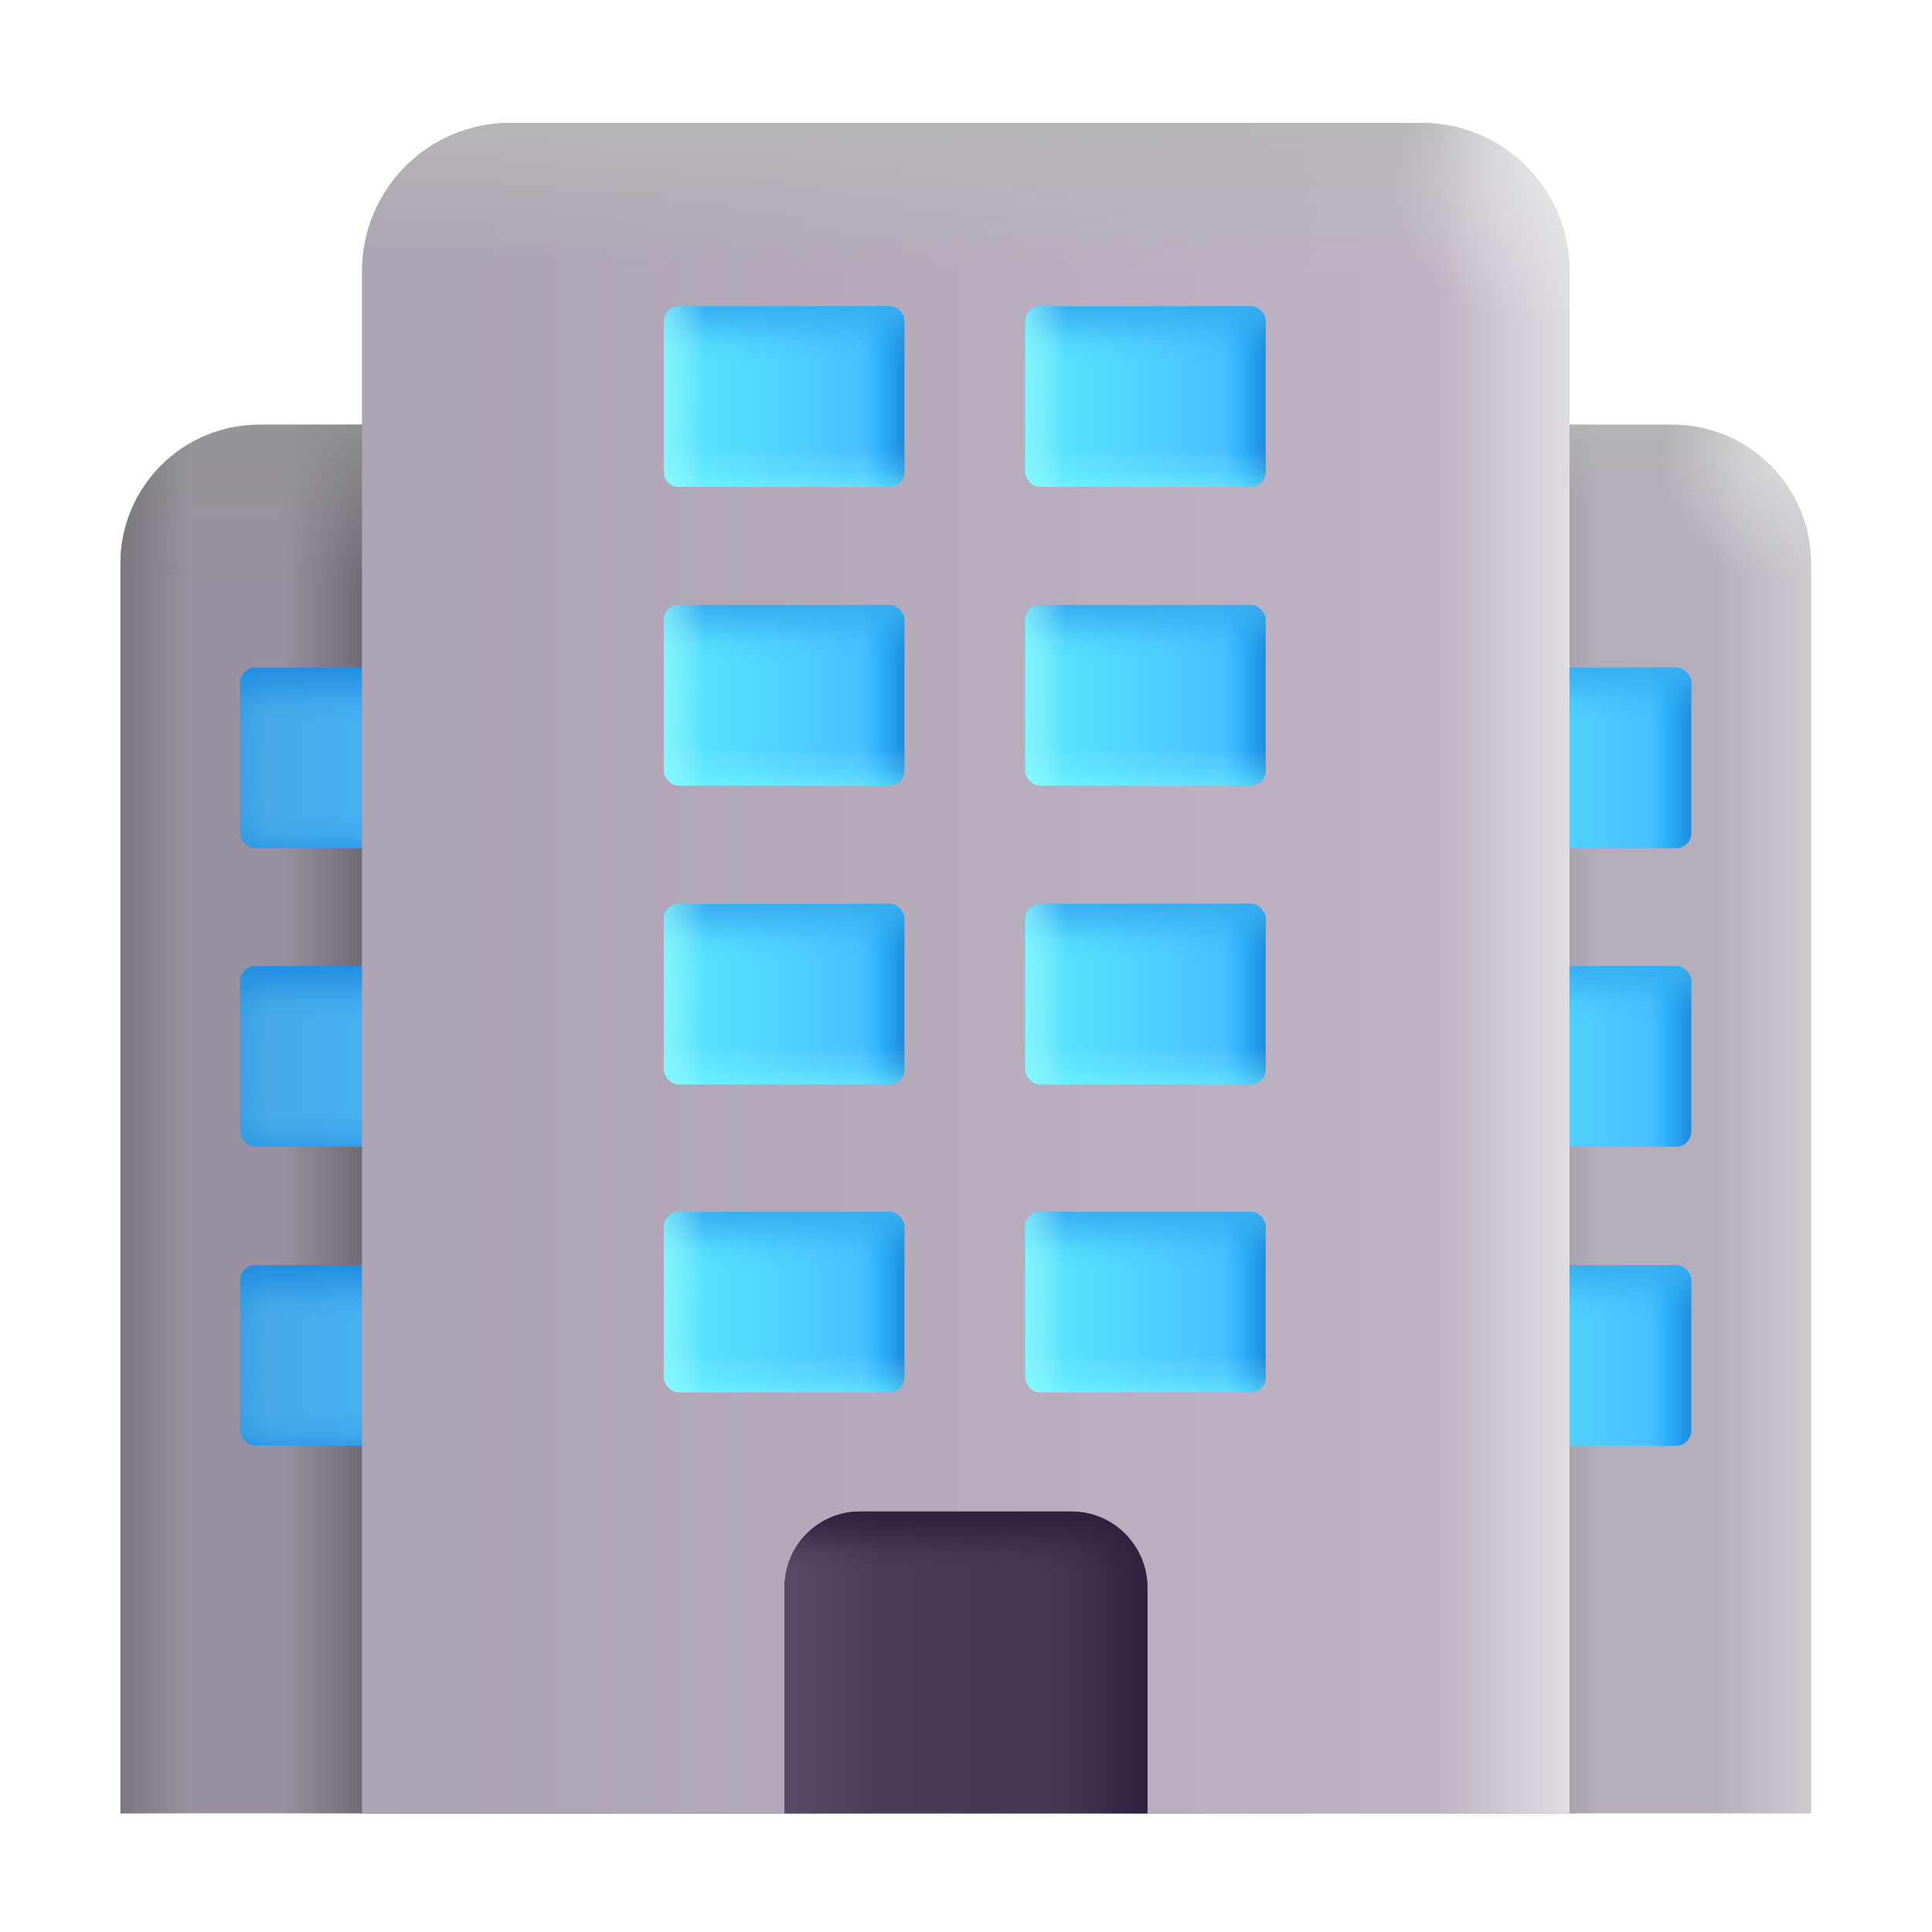 <svg width="64" height="64" viewBox="0 0 64 64" fill="none" xmlns="http://www.w3.org/2000/svg">
<g clip-path="url(#clip0_645_1603)">
<path d="M39.99 60.07H3.99V18.67C3.99 16.13 6.05 14.07 8.59 14.07H34.15C37.37 14.07 39.99 16.69 39.99 19.91V60.07Z" fill="#99919F"/>
<path d="M39.99 60.07H3.99V18.67C3.99 16.13 6.05 14.07 8.59 14.07H34.15C37.37 14.07 39.99 16.69 39.99 19.91V60.07Z" fill="url(#paint0_linear_645_1603)"/>
<path d="M39.99 60.07H3.99V18.67C3.99 16.13 6.05 14.07 8.59 14.07H34.15C37.37 14.07 39.99 16.69 39.99 19.91V60.07Z" fill="url(#paint1_linear_645_1603)"/>
<path d="M39.99 60.07H3.99V18.67C3.99 16.13 6.05 14.07 8.59 14.07H34.15C37.37 14.07 39.99 16.69 39.99 19.91V60.07Z" fill="url(#paint2_linear_645_1603)"/>
<path d="M59.99 60.07H23.99V18.67C23.99 16.13 26.05 14.07 28.59 14.07H55.39C57.93 14.07 59.99 16.13 59.99 18.67V60.07Z" fill="#B5AEBA"/>
<path d="M59.99 60.07H23.99V18.67C23.99 16.13 26.05 14.07 28.59 14.07H55.39C57.93 14.07 59.99 16.13 59.99 18.67V60.07Z" fill="url(#paint3_linear_645_1603)"/>
<path d="M59.99 60.07H23.99V18.67C23.99 16.13 26.05 14.07 28.59 14.07H55.39C57.93 14.07 59.99 16.13 59.99 18.67V60.07Z" fill="url(#paint4_linear_645_1603)"/>
<path d="M59.99 60.07H23.99V18.67C23.99 16.13 26.05 14.07 28.59 14.07H55.39C57.93 14.07 59.99 16.13 59.99 18.67V60.07Z" fill="url(#paint5_linear_645_1603)"/>
<path d="M59.99 60.07H23.99V18.67C23.99 16.13 26.05 14.07 28.59 14.07H55.39C57.93 14.07 59.99 16.13 59.99 18.67V60.07Z" fill="url(#paint6_radial_645_1603)"/>
<rect x="48.056" y="22.113" width="7.968" height="5.984" rx="0.5" fill="url(#paint7_linear_645_1603)"/>
<rect x="48.056" y="22.113" width="7.968" height="5.984" rx="0.5" fill="url(#paint8_linear_645_1603)"/>
<rect x="48.056" y="22.113" width="7.968" height="5.984" rx="0.5" fill="url(#paint9_linear_645_1603)"/>
<rect x="48.056" y="22.113" width="7.968" height="5.984" rx="0.5" fill="url(#paint10_linear_645_1603)"/>
<rect x="7.956" y="22.113" width="7.968" height="5.984" rx="0.5" fill="url(#paint11_linear_645_1603)"/>
<rect x="7.956" y="22.113" width="7.968" height="5.984" rx="0.5" fill="url(#paint12_linear_645_1603)"/>
<rect x="7.956" y="22.113" width="7.968" height="5.984" rx="0.5" fill="url(#paint13_linear_645_1603)"/>
<rect x="7.956" y="22.113" width="7.968" height="5.984" rx="0.5" fill="url(#paint14_linear_645_1603)"/>
<rect x="7.956" y="22.113" width="7.968" height="5.984" rx="0.5" fill="url(#paint15_linear_645_1603)"/>
<rect x="48.056" y="32" width="7.968" height="5.984" rx="0.5" fill="url(#paint16_linear_645_1603)"/>
<rect x="48.056" y="32" width="7.968" height="5.984" rx="0.5" fill="url(#paint17_linear_645_1603)"/>
<rect x="48.056" y="32" width="7.968" height="5.984" rx="0.5" fill="url(#paint18_linear_645_1603)"/>
<rect x="48.056" y="32" width="7.968" height="5.984" rx="0.5" fill="url(#paint19_linear_645_1603)"/>
<rect x="7.956" y="32" width="7.968" height="5.984" rx="0.5" fill="url(#paint20_linear_645_1603)"/>
<rect x="7.956" y="32" width="7.968" height="5.984" rx="0.5" fill="url(#paint21_linear_645_1603)"/>
<rect x="7.956" y="32" width="7.968" height="5.984" rx="0.5" fill="url(#paint22_linear_645_1603)"/>
<rect x="7.956" y="32" width="7.968" height="5.984" rx="0.5" fill="url(#paint23_linear_645_1603)"/>
<rect x="7.956" y="32" width="7.968" height="5.984" rx="0.5" fill="url(#paint24_linear_645_1603)"/>
<rect x="48.056" y="41.908" width="7.968" height="5.984" rx="0.5" fill="url(#paint25_linear_645_1603)"/>
<rect x="48.056" y="41.908" width="7.968" height="5.984" rx="0.5" fill="url(#paint26_linear_645_1603)"/>
<rect x="48.056" y="41.908" width="7.968" height="5.984" rx="0.5" fill="url(#paint27_linear_645_1603)"/>
<rect x="48.056" y="41.908" width="7.968" height="5.984" rx="0.5" fill="url(#paint28_linear_645_1603)"/>
<rect x="7.956" y="41.908" width="7.968" height="5.984" rx="0.5" fill="url(#paint29_linear_645_1603)"/>
<rect x="7.956" y="41.908" width="7.968" height="5.984" rx="0.5" fill="url(#paint30_linear_645_1603)"/>
<rect x="7.956" y="41.908" width="7.968" height="5.984" rx="0.5" fill="url(#paint31_linear_645_1603)"/>
<rect x="7.956" y="41.908" width="7.968" height="5.984" rx="0.5" fill="url(#paint32_linear_645_1603)"/>
<rect x="7.956" y="41.908" width="7.968" height="5.984" rx="0.5" fill="url(#paint33_linear_645_1603)"/>
<path d="M51.99 60.07H11.99V8.99C11.99 6.27 14.19 4.07 16.91 4.07H47.07C49.79 4.07 51.99 6.27 51.99 8.99V60.07Z" fill="url(#paint34_linear_645_1603)"/>
<path d="M51.99 60.07H11.99V8.99C11.99 6.27 14.19 4.07 16.91 4.07H47.07C49.79 4.07 51.99 6.27 51.99 8.99V60.07Z" fill="url(#paint35_linear_645_1603)"/>
<path d="M51.99 60.07H11.99V8.99C11.99 6.27 14.19 4.07 16.91 4.07H47.07C49.79 4.07 51.99 6.27 51.99 8.99V60.07Z" fill="url(#paint36_linear_645_1603)"/>
<path d="M51.99 60.07H11.99V8.99C11.99 6.27 14.19 4.07 16.91 4.07H47.07C49.79 4.07 51.99 6.27 51.99 8.99V60.07Z" fill="url(#paint37_radial_645_1603)"/>
<path d="M37.99 60.07H25.99V52.57C25.99 51.19 27.11 50.07 28.49 50.07H35.49C36.87 50.07 38.01 51.19 38.01 52.59V60.07H37.99Z" fill="url(#paint38_linear_645_1603)"/>
<path d="M37.99 60.07H25.99V52.57C25.99 51.19 27.11 50.07 28.49 50.07H35.49C36.87 50.07 38.01 51.19 38.01 52.59V60.07H37.99Z" fill="url(#paint39_linear_645_1603)"/>
<path d="M37.99 60.07H25.99V52.57C25.99 51.19 27.11 50.07 28.49 50.07H35.49C36.87 50.07 38.01 51.19 38.01 52.59V60.07H37.99Z" fill="url(#paint40_linear_645_1603)"/>
<path d="M37.99 60.07H25.99V52.57C25.99 51.19 27.11 50.07 28.49 50.07H35.49C36.87 50.07 38.01 51.19 38.01 52.59V60.07H37.99Z" fill="url(#paint41_linear_645_1603)"/>
<path d="M21.99 10.644C21.99 10.368 22.214 10.144 22.49 10.144H29.458C29.735 10.144 29.958 10.368 29.958 10.644V15.628C29.958 15.904 29.735 16.128 29.458 16.128H22.49C22.214 16.128 21.99 15.904 21.99 15.628V10.644Z" fill="url(#paint42_linear_645_1603)"/>
<path d="M21.99 10.644C21.99 10.368 22.214 10.144 22.49 10.144H29.458C29.735 10.144 29.958 10.368 29.958 10.644V15.628C29.958 15.904 29.735 16.128 29.458 16.128H22.49C22.214 16.128 21.99 15.904 21.99 15.628V10.644Z" fill="url(#paint43_linear_645_1603)"/>
<path d="M21.99 10.644C21.99 10.368 22.214 10.144 22.49 10.144H29.458C29.735 10.144 29.958 10.368 29.958 10.644V15.628C29.958 15.904 29.735 16.128 29.458 16.128H22.49C22.214 16.128 21.99 15.904 21.99 15.628V10.644Z" fill="url(#paint44_linear_645_1603)"/>
<path d="M21.99 10.644C21.99 10.368 22.214 10.144 22.49 10.144H29.458C29.735 10.144 29.958 10.368 29.958 10.644V15.628C29.958 15.904 29.735 16.128 29.458 16.128H22.49C22.214 16.128 21.99 15.904 21.99 15.628V10.644Z" fill="url(#paint45_linear_645_1603)"/>
<path d="M21.99 10.644C21.99 10.368 22.214 10.144 22.49 10.144H29.458C29.735 10.144 29.958 10.368 29.958 10.644V15.628C29.958 15.904 29.735 16.128 29.458 16.128H22.49C22.214 16.128 21.99 15.904 21.99 15.628V10.644Z" fill="url(#paint46_linear_645_1603)"/>
<rect x="21.99" y="20.041" width="7.968" height="5.984" rx="0.5" fill="url(#paint47_linear_645_1603)"/>
<rect x="21.99" y="20.041" width="7.968" height="5.984" rx="0.5" fill="url(#paint48_linear_645_1603)"/>
<rect x="21.99" y="20.041" width="7.968" height="5.984" rx="0.5" fill="url(#paint49_linear_645_1603)"/>
<rect x="21.99" y="20.041" width="7.968" height="5.984" rx="0.5" fill="url(#paint50_linear_645_1603)"/>
<rect x="21.99" y="20.041" width="7.968" height="5.984" rx="0.5" fill="url(#paint51_linear_645_1603)"/>
<rect x="21.99" y="29.939" width="7.968" height="5.984" rx="0.5" fill="url(#paint52_linear_645_1603)"/>
<rect x="21.99" y="29.939" width="7.968" height="5.984" rx="0.5" fill="url(#paint53_linear_645_1603)"/>
<rect x="21.99" y="29.939" width="7.968" height="5.984" rx="0.5" fill="url(#paint54_linear_645_1603)"/>
<rect x="21.99" y="29.939" width="7.968" height="5.984" rx="0.5" fill="url(#paint55_linear_645_1603)"/>
<rect x="21.99" y="29.939" width="7.968" height="5.984" rx="0.5" fill="url(#paint56_linear_645_1603)"/>
<rect x="21.99" y="40.142" width="7.968" height="5.984" rx="0.5" fill="url(#paint57_linear_645_1603)"/>
<rect x="21.99" y="40.142" width="7.968" height="5.984" rx="0.5" fill="url(#paint58_linear_645_1603)"/>
<rect x="21.99" y="40.142" width="7.968" height="5.984" rx="0.5" fill="url(#paint59_linear_645_1603)"/>
<rect x="21.99" y="40.142" width="7.968" height="5.984" rx="0.5" fill="url(#paint60_linear_645_1603)"/>
<rect x="21.99" y="40.142" width="7.968" height="5.984" rx="0.5" fill="url(#paint61_linear_645_1603)"/>
<rect x="33.959" y="10.144" width="7.968" height="5.984" rx="0.5" fill="url(#paint62_linear_645_1603)"/>
<rect x="33.959" y="10.144" width="7.968" height="5.984" rx="0.5" fill="url(#paint63_linear_645_1603)"/>
<rect x="33.959" y="10.144" width="7.968" height="5.984" rx="0.5" fill="url(#paint64_linear_645_1603)"/>
<rect x="33.959" y="10.144" width="7.968" height="5.984" rx="0.5" fill="url(#paint65_linear_645_1603)"/>
<rect x="33.959" y="10.144" width="7.968" height="5.984" rx="0.5" fill="url(#paint66_linear_645_1603)"/>
<rect x="33.959" y="20.041" width="7.968" height="5.984" rx="0.5" fill="url(#paint67_linear_645_1603)"/>
<rect x="33.959" y="20.041" width="7.968" height="5.984" rx="0.5" fill="url(#paint68_linear_645_1603)"/>
<rect x="33.959" y="20.041" width="7.968" height="5.984" rx="0.5" fill="url(#paint69_linear_645_1603)"/>
<rect x="33.959" y="20.041" width="7.968" height="5.984" rx="0.5" fill="url(#paint70_linear_645_1603)"/>
<rect x="33.959" y="20.041" width="7.968" height="5.984" rx="0.5" fill="url(#paint71_linear_645_1603)"/>
<rect x="33.959" y="29.939" width="7.968" height="5.984" rx="0.5" fill="url(#paint72_linear_645_1603)"/>
<rect x="33.959" y="29.939" width="7.968" height="5.984" rx="0.5" fill="url(#paint73_linear_645_1603)"/>
<rect x="33.959" y="29.939" width="7.968" height="5.984" rx="0.5" fill="url(#paint74_linear_645_1603)"/>
<rect x="33.959" y="29.939" width="7.968" height="5.984" rx="0.5" fill="url(#paint75_linear_645_1603)"/>
<rect x="33.959" y="29.939" width="7.968" height="5.984" rx="0.5" fill="url(#paint76_linear_645_1603)"/>
<rect x="33.959" y="40.142" width="7.968" height="5.984" rx="0.5" fill="url(#paint77_linear_645_1603)"/>
<rect x="33.959" y="40.142" width="7.968" height="5.984" rx="0.5" fill="url(#paint78_linear_645_1603)"/>
<rect x="33.959" y="40.142" width="7.968" height="5.984" rx="0.5" fill="url(#paint79_linear_645_1603)"/>
<rect x="33.959" y="40.142" width="7.968" height="5.984" rx="0.5" fill="url(#paint80_linear_645_1603)"/>
<rect x="33.959" y="40.142" width="7.968" height="5.984" rx="0.5" fill="url(#paint81_linear_645_1603)"/>
</g>
<defs>
<linearGradient id="paint0_linear_645_1603" x1="13.132" y1="44.442" x2="9.292" y2="44.442" gradientUnits="userSpaceOnUse">
<stop stop-color="#605965"/>
<stop offset="1" stop-color="#605965" stop-opacity="0"/>
</linearGradient>
<linearGradient id="paint1_linear_645_1603" x1="13.766" y1="12.935" x2="13.766" y2="19.347" gradientUnits="userSpaceOnUse">
<stop stop-color="#959595"/>
<stop offset="1" stop-color="#959595" stop-opacity="0"/>
</linearGradient>
<linearGradient id="paint2_linear_645_1603" x1="3.99" y1="46.514" x2="6.348" y2="46.514" gradientUnits="userSpaceOnUse">
<stop stop-color="#7B777E"/>
<stop offset="1" stop-color="#7B777E" stop-opacity="0"/>
</linearGradient>
<linearGradient id="paint3_linear_645_1603" x1="51.664" y1="48.82" x2="52.977" y2="48.82" gradientUnits="userSpaceOnUse">
<stop stop-color="#A59FA9"/>
<stop offset="1" stop-color="#A59FA9" stop-opacity="0"/>
</linearGradient>
<linearGradient id="paint4_linear_645_1603" x1="52.039" y1="13.82" x2="52.039" y2="16.445" gradientUnits="userSpaceOnUse">
<stop stop-color="#B3B3B3"/>
<stop offset="1" stop-color="#B3B3B3" stop-opacity="0"/>
</linearGradient>
<linearGradient id="paint5_linear_645_1603" x1="60.664" y1="46.07" x2="56.664" y2="46.07" gradientUnits="userSpaceOnUse">
<stop stop-color="#D2CFD4"/>
<stop offset="1" stop-color="#D2CFD4" stop-opacity="0"/>
</linearGradient>
<radialGradient id="paint6_radial_645_1603" cx="0" cy="0" r="1" gradientUnits="userSpaceOnUse" gradientTransform="translate(59.602 14.695) rotate(138.18) scale(4.78 4.374)">
<stop offset="0.214" stop-color="#D7D6D8"/>
<stop offset="1" stop-color="#D7D6D8" stop-opacity="0"/>
</radialGradient>
<linearGradient id="paint7_linear_645_1603" x1="48.673" y1="25.105" x2="56.024" y2="25.105" gradientUnits="userSpaceOnUse">
<stop stop-color="#58E6FF"/>
<stop offset="1" stop-color="#44B8FF"/>
</linearGradient>
<linearGradient id="paint8_linear_645_1603" x1="58.398" y1="24.121" x2="52.957" y2="24.121" gradientUnits="userSpaceOnUse">
<stop offset="0.438" stop-color="#1E8DDC"/>
<stop offset="0.599" stop-color="#2EB4FF"/>
<stop offset="0.702" stop-color="#41B8FB" stop-opacity="0"/>
</linearGradient>
<linearGradient id="paint9_linear_645_1603" x1="52.04" y1="20.28" x2="52.04" y2="24.104" gradientUnits="userSpaceOnUse">
<stop offset="0.466" stop-color="#2CA5EB"/>
<stop offset="0.469" stop-color="#36AEF1"/>
<stop offset="0.604" stop-color="#36AEF1" stop-opacity="0.7"/>
<stop offset="0.807" stop-color="#36AEF1" stop-opacity="0.15"/>
<stop offset="0.957" stop-color="#36AEF1" stop-opacity="0"/>
</linearGradient>
<linearGradient id="paint10_linear_645_1603" x1="50.313" y1="25.4" x2="45.477" y2="25.374" gradientUnits="userSpaceOnUse">
<stop offset="0.19" stop-color="#BAF7FB" stop-opacity="0"/>
<stop offset="0.595" stop-color="#80FFFF"/>
</linearGradient>
<linearGradient id="paint11_linear_645_1603" x1="8.573" y1="25.105" x2="15.924" y2="25.105" gradientUnits="userSpaceOnUse">
<stop stop-color="#47ABE5"/>
<stop offset="1" stop-color="#44B8FF"/>
</linearGradient>
<linearGradient id="paint12_linear_645_1603" x1="18.299" y1="24.121" x2="12.857" y2="24.121" gradientUnits="userSpaceOnUse">
<stop offset="0.438" stop-color="#1E8DDC"/>
<stop offset="0.599" stop-color="#2EB4FF"/>
<stop offset="0.702" stop-color="#41B8FB" stop-opacity="0"/>
</linearGradient>
<linearGradient id="paint13_linear_645_1603" x1="11.94" y1="20.28" x2="11.94" y2="24.104" gradientUnits="userSpaceOnUse">
<stop offset="0.264" stop-color="#228EE3"/>
<stop offset="0.469" stop-color="#228EE3"/>
<stop offset="0.604" stop-color="#228EE3" stop-opacity="0.7"/>
<stop offset="0.807" stop-color="#228EE3" stop-opacity="0.15"/>
<stop offset="0.957" stop-color="#228EE3" stop-opacity="0"/>
</linearGradient>
<linearGradient id="paint14_linear_645_1603" x1="12.384" y1="26.896" x2="12.383" y2="30.826" gradientUnits="userSpaceOnUse">
<stop stop-color="#228EE3" stop-opacity="0"/>
<stop offset="0.185" stop-color="#228EE3" stop-opacity="0.2"/>
<stop offset="0.466" stop-color="#228EE3"/>
</linearGradient>
<linearGradient id="paint15_linear_645_1603" x1="10.213" y1="25.4" x2="5.378" y2="25.374" gradientUnits="userSpaceOnUse">
<stop offset="0.289" stop-color="#228EE3" stop-opacity="0"/>
<stop offset="0.775" stop-color="#228EE3"/>
</linearGradient>
<linearGradient id="paint16_linear_645_1603" x1="48.673" y1="34.992" x2="56.024" y2="34.992" gradientUnits="userSpaceOnUse">
<stop stop-color="#58E6FF"/>
<stop offset="1" stop-color="#44B8FF"/>
</linearGradient>
<linearGradient id="paint17_linear_645_1603" x1="58.398" y1="34.009" x2="52.957" y2="34.009" gradientUnits="userSpaceOnUse">
<stop offset="0.438" stop-color="#1E8DDC"/>
<stop offset="0.599" stop-color="#2EB4FF"/>
<stop offset="0.702" stop-color="#41B8FB" stop-opacity="0"/>
</linearGradient>
<linearGradient id="paint18_linear_645_1603" x1="52.04" y1="30.168" x2="52.04" y2="33.992" gradientUnits="userSpaceOnUse">
<stop offset="0.466" stop-color="#2CA5EB"/>
<stop offset="0.469" stop-color="#36AEF1"/>
<stop offset="0.604" stop-color="#36AEF1" stop-opacity="0.7"/>
<stop offset="0.807" stop-color="#36AEF1" stop-opacity="0.15"/>
<stop offset="0.957" stop-color="#36AEF1" stop-opacity="0"/>
</linearGradient>
<linearGradient id="paint19_linear_645_1603" x1="50.313" y1="35.287" x2="45.477" y2="35.261" gradientUnits="userSpaceOnUse">
<stop offset="0.19" stop-color="#BAF7FB" stop-opacity="0"/>
<stop offset="0.595" stop-color="#80FFFF"/>
</linearGradient>
<linearGradient id="paint20_linear_645_1603" x1="8.573" y1="34.992" x2="15.924" y2="34.992" gradientUnits="userSpaceOnUse">
<stop stop-color="#47ABE5"/>
<stop offset="1" stop-color="#44B8FF"/>
</linearGradient>
<linearGradient id="paint21_linear_645_1603" x1="18.299" y1="34.009" x2="12.857" y2="34.009" gradientUnits="userSpaceOnUse">
<stop offset="0.438" stop-color="#1E8DDC"/>
<stop offset="0.599" stop-color="#2EB4FF"/>
<stop offset="0.702" stop-color="#41B8FB" stop-opacity="0"/>
</linearGradient>
<linearGradient id="paint22_linear_645_1603" x1="11.94" y1="30.168" x2="11.94" y2="33.992" gradientUnits="userSpaceOnUse">
<stop offset="0.264" stop-color="#228EE3"/>
<stop offset="0.469" stop-color="#228EE3"/>
<stop offset="0.604" stop-color="#228EE3" stop-opacity="0.7"/>
<stop offset="0.807" stop-color="#228EE3" stop-opacity="0.15"/>
<stop offset="0.957" stop-color="#228EE3" stop-opacity="0"/>
</linearGradient>
<linearGradient id="paint23_linear_645_1603" x1="12.384" y1="36.783" x2="12.383" y2="40.713" gradientUnits="userSpaceOnUse">
<stop stop-color="#228EE3" stop-opacity="0"/>
<stop offset="0.185" stop-color="#228EE3" stop-opacity="0.2"/>
<stop offset="0.466" stop-color="#228EE3"/>
</linearGradient>
<linearGradient id="paint24_linear_645_1603" x1="10.213" y1="35.287" x2="5.378" y2="35.261" gradientUnits="userSpaceOnUse">
<stop offset="0.289" stop-color="#228EE3" stop-opacity="0"/>
<stop offset="0.775" stop-color="#228EE3"/>
</linearGradient>
<linearGradient id="paint25_linear_645_1603" x1="48.673" y1="44.9" x2="56.024" y2="44.9" gradientUnits="userSpaceOnUse">
<stop stop-color="#58E6FF"/>
<stop offset="1" stop-color="#44B8FF"/>
</linearGradient>
<linearGradient id="paint26_linear_645_1603" x1="58.398" y1="43.917" x2="52.957" y2="43.917" gradientUnits="userSpaceOnUse">
<stop offset="0.438" stop-color="#1E8DDC"/>
<stop offset="0.599" stop-color="#2EB4FF"/>
<stop offset="0.702" stop-color="#41B8FB" stop-opacity="0"/>
</linearGradient>
<linearGradient id="paint27_linear_645_1603" x1="52.04" y1="40.076" x2="52.04" y2="43.9" gradientUnits="userSpaceOnUse">
<stop offset="0.466" stop-color="#2CA5EB"/>
<stop offset="0.469" stop-color="#36AEF1"/>
<stop offset="0.604" stop-color="#36AEF1" stop-opacity="0.7"/>
<stop offset="0.807" stop-color="#36AEF1" stop-opacity="0.15"/>
<stop offset="0.957" stop-color="#36AEF1" stop-opacity="0"/>
</linearGradient>
<linearGradient id="paint28_linear_645_1603" x1="50.313" y1="45.196" x2="45.477" y2="45.169" gradientUnits="userSpaceOnUse">
<stop offset="0.19" stop-color="#BAF7FB" stop-opacity="0"/>
<stop offset="0.595" stop-color="#80FFFF"/>
</linearGradient>
<linearGradient id="paint29_linear_645_1603" x1="8.573" y1="44.9" x2="15.924" y2="44.9" gradientUnits="userSpaceOnUse">
<stop stop-color="#47ABE5"/>
<stop offset="1" stop-color="#44B8FF"/>
</linearGradient>
<linearGradient id="paint30_linear_645_1603" x1="18.299" y1="43.917" x2="12.857" y2="43.917" gradientUnits="userSpaceOnUse">
<stop offset="0.438" stop-color="#1E8DDC"/>
<stop offset="0.599" stop-color="#2EB4FF"/>
<stop offset="0.702" stop-color="#41B8FB" stop-opacity="0"/>
</linearGradient>
<linearGradient id="paint31_linear_645_1603" x1="11.94" y1="40.076" x2="11.94" y2="43.9" gradientUnits="userSpaceOnUse">
<stop offset="0.264" stop-color="#228EE3"/>
<stop offset="0.469" stop-color="#228EE3"/>
<stop offset="0.604" stop-color="#228EE3" stop-opacity="0.7"/>
<stop offset="0.807" stop-color="#228EE3" stop-opacity="0.15"/>
<stop offset="0.957" stop-color="#228EE3" stop-opacity="0"/>
</linearGradient>
<linearGradient id="paint32_linear_645_1603" x1="12.384" y1="46.691" x2="12.383" y2="50.621" gradientUnits="userSpaceOnUse">
<stop stop-color="#228EE3" stop-opacity="0"/>
<stop offset="0.185" stop-color="#228EE3" stop-opacity="0.2"/>
<stop offset="0.466" stop-color="#228EE3"/>
</linearGradient>
<linearGradient id="paint33_linear_645_1603" x1="10.213" y1="45.196" x2="5.378" y2="45.169" gradientUnits="userSpaceOnUse">
<stop offset="0.289" stop-color="#228EE3" stop-opacity="0"/>
<stop offset="0.775" stop-color="#228EE3"/>
</linearGradient>
<linearGradient id="paint34_linear_645_1603" x1="15.546" y1="54.978" x2="46.049" y2="54.978" gradientUnits="userSpaceOnUse">
<stop stop-color="#ACA3B3"/>
<stop offset="1" stop-color="#BEB3C4"/>
</linearGradient>
<linearGradient id="paint35_linear_645_1603" x1="31.99" y1="3.568" x2="31.99" y2="8.866" gradientUnits="userSpaceOnUse">
<stop stop-color="#B8B7B8"/>
<stop offset="1" stop-color="#B8B7B8" stop-opacity="0"/>
</linearGradient>
<linearGradient id="paint36_linear_645_1603" x1="51.99" y1="35.645" x2="47.624" y2="35.645" gradientUnits="userSpaceOnUse">
<stop stop-color="#E0DDE2"/>
<stop offset="1" stop-color="#E0DDE2" stop-opacity="0"/>
</linearGradient>
<radialGradient id="paint37_radial_645_1603" cx="0" cy="0" r="1" gradientUnits="userSpaceOnUse" gradientTransform="translate(52.779 4.07) rotate(136.93) scale(7.547 5.555)">
<stop stop-color="#E8E7E9"/>
<stop offset="1" stop-color="#E8E7E9" stop-opacity="0"/>
</radialGradient>
<linearGradient id="paint38_linear_645_1603" x1="25.99" y1="55.076" x2="38.968" y2="55.076" gradientUnits="userSpaceOnUse">
<stop stop-color="#4E405B"/>
<stop offset="1" stop-color="#3F324C"/>
</linearGradient>
<linearGradient id="paint39_linear_645_1603" x1="24.68" y1="60.07" x2="29.415" y2="60.07" gradientUnits="userSpaceOnUse">
<stop offset="0.245" stop-color="#574C64"/>
<stop offset="0.906" stop-color="#574C64" stop-opacity="0"/>
</linearGradient>
<linearGradient id="paint40_linear_645_1603" x1="34.97" y1="60.07" x2="44.213" y2="60.07" gradientUnits="userSpaceOnUse">
<stop stop-color="#2D1E3C" stop-opacity="0"/>
<stop offset="0.099" stop-color="#2D1E3C" stop-opacity="0.15"/>
<stop offset="0.281" stop-color="#2D1E3C" stop-opacity="0.75"/>
<stop offset="0.399" stop-color="#2D1E3C"/>
</linearGradient>
<linearGradient id="paint41_linear_645_1603" x1="34.97" y1="51.961" x2="34.97" y2="46.596" gradientUnits="userSpaceOnUse">
<stop stop-color="#2D1E3C" stop-opacity="0"/>
<stop offset="0.099" stop-color="#2D1E3C" stop-opacity="0.15"/>
<stop offset="0.281" stop-color="#2D1E3C" stop-opacity="0.75"/>
<stop offset="0.399" stop-color="#2D1E3C"/>
</linearGradient>
<linearGradient id="paint42_linear_645_1603" x1="22.607" y1="13.136" x2="29.958" y2="13.136" gradientUnits="userSpaceOnUse">
<stop stop-color="#58E6FF"/>
<stop offset="1" stop-color="#44B8FF"/>
</linearGradient>
<linearGradient id="paint43_linear_645_1603" x1="32.333" y1="12.152" x2="26.892" y2="12.152" gradientUnits="userSpaceOnUse">
<stop offset="0.438" stop-color="#1E8DDC"/>
<stop offset="0.599" stop-color="#2EB4FF"/>
<stop offset="0.702" stop-color="#41B8FB" stop-opacity="0"/>
</linearGradient>
<linearGradient id="paint44_linear_645_1603" x1="25.974" y1="8.311" x2="25.974" y2="12.135" gradientUnits="userSpaceOnUse">
<stop offset="0.466" stop-color="#2CA5EB"/>
<stop offset="0.469" stop-color="#36AEF1"/>
<stop offset="0.604" stop-color="#36AEF1" stop-opacity="0.7"/>
<stop offset="0.807" stop-color="#36AEF1" stop-opacity="0.15"/>
<stop offset="0.957" stop-color="#36AEF1" stop-opacity="0"/>
</linearGradient>
<linearGradient id="paint45_linear_645_1603" x1="26.418" y1="14.927" x2="26.418" y2="18.857" gradientUnits="userSpaceOnUse">
<stop stop-color="#FAFAFA" stop-opacity="0"/>
<stop offset="0.161" stop-color="#80FFFF" stop-opacity="0.2"/>
<stop offset="0.565" stop-color="#80FFFF"/>
</linearGradient>
<linearGradient id="paint46_linear_645_1603" x1="24.247" y1="13.431" x2="19.412" y2="13.405" gradientUnits="userSpaceOnUse">
<stop offset="0.19" stop-color="#BAF7FB" stop-opacity="0"/>
<stop offset="0.595" stop-color="#80FFFF"/>
</linearGradient>
<linearGradient id="paint47_linear_645_1603" x1="22.607" y1="23.034" x2="29.958" y2="23.034" gradientUnits="userSpaceOnUse">
<stop stop-color="#58E6FF"/>
<stop offset="1" stop-color="#44B8FF"/>
</linearGradient>
<linearGradient id="paint48_linear_645_1603" x1="32.333" y1="22.05" x2="26.892" y2="22.05" gradientUnits="userSpaceOnUse">
<stop offset="0.438" stop-color="#1E8DDC"/>
<stop offset="0.599" stop-color="#2EB4FF"/>
<stop offset="0.702" stop-color="#41B8FB" stop-opacity="0"/>
</linearGradient>
<linearGradient id="paint49_linear_645_1603" x1="25.974" y1="18.209" x2="25.974" y2="22.033" gradientUnits="userSpaceOnUse">
<stop offset="0.466" stop-color="#2CA5EB"/>
<stop offset="0.469" stop-color="#36AEF1"/>
<stop offset="0.604" stop-color="#36AEF1" stop-opacity="0.7"/>
<stop offset="0.807" stop-color="#36AEF1" stop-opacity="0.15"/>
<stop offset="0.957" stop-color="#36AEF1" stop-opacity="0"/>
</linearGradient>
<linearGradient id="paint50_linear_645_1603" x1="26.418" y1="24.825" x2="26.418" y2="28.755" gradientUnits="userSpaceOnUse">
<stop stop-color="#FAFAFA" stop-opacity="0"/>
<stop offset="0.161" stop-color="#80FFFF" stop-opacity="0.2"/>
<stop offset="0.565" stop-color="#80FFFF"/>
</linearGradient>
<linearGradient id="paint51_linear_645_1603" x1="24.247" y1="23.329" x2="19.412" y2="23.303" gradientUnits="userSpaceOnUse">
<stop offset="0.19" stop-color="#BAF7FB" stop-opacity="0"/>
<stop offset="0.595" stop-color="#80FFFF"/>
</linearGradient>
<linearGradient id="paint52_linear_645_1603" x1="22.607" y1="32.931" x2="29.958" y2="32.931" gradientUnits="userSpaceOnUse">
<stop stop-color="#58E6FF"/>
<stop offset="1" stop-color="#44B8FF"/>
</linearGradient>
<linearGradient id="paint53_linear_645_1603" x1="32.333" y1="31.948" x2="26.892" y2="31.948" gradientUnits="userSpaceOnUse">
<stop offset="0.438" stop-color="#1E8DDC"/>
<stop offset="0.599" stop-color="#2EB4FF"/>
<stop offset="0.702" stop-color="#41B8FB" stop-opacity="0"/>
</linearGradient>
<linearGradient id="paint54_linear_645_1603" x1="25.974" y1="28.107" x2="25.974" y2="31.931" gradientUnits="userSpaceOnUse">
<stop offset="0.466" stop-color="#2CA5EB"/>
<stop offset="0.469" stop-color="#36AEF1"/>
<stop offset="0.604" stop-color="#36AEF1" stop-opacity="0.7"/>
<stop offset="0.807" stop-color="#36AEF1" stop-opacity="0.15"/>
<stop offset="0.957" stop-color="#36AEF1" stop-opacity="0"/>
</linearGradient>
<linearGradient id="paint55_linear_645_1603" x1="26.418" y1="34.722" x2="26.418" y2="38.652" gradientUnits="userSpaceOnUse">
<stop stop-color="#FAFAFA" stop-opacity="0"/>
<stop offset="0.161" stop-color="#80FFFF" stop-opacity="0.2"/>
<stop offset="0.565" stop-color="#80FFFF"/>
</linearGradient>
<linearGradient id="paint56_linear_645_1603" x1="24.247" y1="33.226" x2="19.412" y2="33.2" gradientUnits="userSpaceOnUse">
<stop offset="0.19" stop-color="#BAF7FB" stop-opacity="0"/>
<stop offset="0.595" stop-color="#80FFFF"/>
</linearGradient>
<linearGradient id="paint57_linear_645_1603" x1="22.607" y1="43.134" x2="29.958" y2="43.134" gradientUnits="userSpaceOnUse">
<stop stop-color="#58E6FF"/>
<stop offset="1" stop-color="#44B8FF"/>
</linearGradient>
<linearGradient id="paint58_linear_645_1603" x1="32.333" y1="42.151" x2="26.892" y2="42.151" gradientUnits="userSpaceOnUse">
<stop offset="0.438" stop-color="#1E8DDC"/>
<stop offset="0.599" stop-color="#2EB4FF"/>
<stop offset="0.702" stop-color="#41B8FB" stop-opacity="0"/>
</linearGradient>
<linearGradient id="paint59_linear_645_1603" x1="25.974" y1="38.309" x2="25.974" y2="42.133" gradientUnits="userSpaceOnUse">
<stop offset="0.466" stop-color="#2CA5EB"/>
<stop offset="0.469" stop-color="#36AEF1"/>
<stop offset="0.604" stop-color="#36AEF1" stop-opacity="0.7"/>
<stop offset="0.807" stop-color="#36AEF1" stop-opacity="0.15"/>
<stop offset="0.957" stop-color="#36AEF1" stop-opacity="0"/>
</linearGradient>
<linearGradient id="paint60_linear_645_1603" x1="26.418" y1="44.925" x2="26.418" y2="48.855" gradientUnits="userSpaceOnUse">
<stop stop-color="#FAFAFA" stop-opacity="0"/>
<stop offset="0.161" stop-color="#80FFFF" stop-opacity="0.2"/>
<stop offset="0.565" stop-color="#80FFFF"/>
</linearGradient>
<linearGradient id="paint61_linear_645_1603" x1="24.247" y1="43.429" x2="19.412" y2="43.403" gradientUnits="userSpaceOnUse">
<stop offset="0.19" stop-color="#BAF7FB" stop-opacity="0"/>
<stop offset="0.595" stop-color="#80FFFF"/>
</linearGradient>
<linearGradient id="paint62_linear_645_1603" x1="34.576" y1="13.136" x2="41.927" y2="13.136" gradientUnits="userSpaceOnUse">
<stop stop-color="#58E6FF"/>
<stop offset="1" stop-color="#44B8FF"/>
</linearGradient>
<linearGradient id="paint63_linear_645_1603" x1="44.301" y1="12.152" x2="38.86" y2="12.152" gradientUnits="userSpaceOnUse">
<stop offset="0.438" stop-color="#1E8DDC"/>
<stop offset="0.599" stop-color="#2EB4FF"/>
<stop offset="0.702" stop-color="#41B8FB" stop-opacity="0"/>
</linearGradient>
<linearGradient id="paint64_linear_645_1603" x1="37.943" y1="8.311" x2="37.943" y2="12.135" gradientUnits="userSpaceOnUse">
<stop offset="0.466" stop-color="#2CA5EB"/>
<stop offset="0.469" stop-color="#36AEF1"/>
<stop offset="0.604" stop-color="#36AEF1" stop-opacity="0.7"/>
<stop offset="0.807" stop-color="#36AEF1" stop-opacity="0.15"/>
<stop offset="0.957" stop-color="#36AEF1" stop-opacity="0"/>
</linearGradient>
<linearGradient id="paint65_linear_645_1603" x1="38.387" y1="14.927" x2="38.386" y2="18.857" gradientUnits="userSpaceOnUse">
<stop stop-color="#FAFAFA" stop-opacity="0"/>
<stop offset="0.161" stop-color="#80FFFF" stop-opacity="0.2"/>
<stop offset="0.565" stop-color="#80FFFF"/>
</linearGradient>
<linearGradient id="paint66_linear_645_1603" x1="36.215" y1="13.431" x2="31.38" y2="13.405" gradientUnits="userSpaceOnUse">
<stop offset="0.19" stop-color="#BAF7FB" stop-opacity="0"/>
<stop offset="0.595" stop-color="#80FFFF"/>
</linearGradient>
<linearGradient id="paint67_linear_645_1603" x1="34.576" y1="23.034" x2="41.927" y2="23.034" gradientUnits="userSpaceOnUse">
<stop stop-color="#58E6FF"/>
<stop offset="1" stop-color="#44B8FF"/>
</linearGradient>
<linearGradient id="paint68_linear_645_1603" x1="44.301" y1="22.05" x2="38.86" y2="22.05" gradientUnits="userSpaceOnUse">
<stop offset="0.438" stop-color="#1E8DDC"/>
<stop offset="0.599" stop-color="#2EB4FF"/>
<stop offset="0.702" stop-color="#41B8FB" stop-opacity="0"/>
</linearGradient>
<linearGradient id="paint69_linear_645_1603" x1="37.943" y1="18.209" x2="37.943" y2="22.033" gradientUnits="userSpaceOnUse">
<stop offset="0.466" stop-color="#2CA5EB"/>
<stop offset="0.469" stop-color="#36AEF1"/>
<stop offset="0.604" stop-color="#36AEF1" stop-opacity="0.7"/>
<stop offset="0.807" stop-color="#36AEF1" stop-opacity="0.15"/>
<stop offset="0.957" stop-color="#36AEF1" stop-opacity="0"/>
</linearGradient>
<linearGradient id="paint70_linear_645_1603" x1="38.387" y1="24.825" x2="38.386" y2="28.755" gradientUnits="userSpaceOnUse">
<stop stop-color="#FAFAFA" stop-opacity="0"/>
<stop offset="0.161" stop-color="#80FFFF" stop-opacity="0.2"/>
<stop offset="0.565" stop-color="#80FFFF"/>
</linearGradient>
<linearGradient id="paint71_linear_645_1603" x1="36.215" y1="23.329" x2="31.38" y2="23.303" gradientUnits="userSpaceOnUse">
<stop offset="0.19" stop-color="#BAF7FB" stop-opacity="0"/>
<stop offset="0.595" stop-color="#80FFFF"/>
</linearGradient>
<linearGradient id="paint72_linear_645_1603" x1="34.576" y1="32.931" x2="41.927" y2="32.931" gradientUnits="userSpaceOnUse">
<stop stop-color="#58E6FF"/>
<stop offset="1" stop-color="#44B8FF"/>
</linearGradient>
<linearGradient id="paint73_linear_645_1603" x1="44.301" y1="31.948" x2="38.86" y2="31.948" gradientUnits="userSpaceOnUse">
<stop offset="0.438" stop-color="#1E8DDC"/>
<stop offset="0.599" stop-color="#2EB4FF"/>
<stop offset="0.702" stop-color="#41B8FB" stop-opacity="0"/>
</linearGradient>
<linearGradient id="paint74_linear_645_1603" x1="37.943" y1="28.107" x2="37.943" y2="31.931" gradientUnits="userSpaceOnUse">
<stop offset="0.466" stop-color="#2CA5EB"/>
<stop offset="0.469" stop-color="#36AEF1"/>
<stop offset="0.604" stop-color="#36AEF1" stop-opacity="0.7"/>
<stop offset="0.807" stop-color="#36AEF1" stop-opacity="0.15"/>
<stop offset="0.957" stop-color="#36AEF1" stop-opacity="0"/>
</linearGradient>
<linearGradient id="paint75_linear_645_1603" x1="38.387" y1="34.722" x2="38.386" y2="38.652" gradientUnits="userSpaceOnUse">
<stop stop-color="#FAFAFA" stop-opacity="0"/>
<stop offset="0.161" stop-color="#80FFFF" stop-opacity="0.2"/>
<stop offset="0.565" stop-color="#80FFFF"/>
</linearGradient>
<linearGradient id="paint76_linear_645_1603" x1="36.215" y1="33.226" x2="31.38" y2="33.2" gradientUnits="userSpaceOnUse">
<stop offset="0.19" stop-color="#BAF7FB" stop-opacity="0"/>
<stop offset="0.595" stop-color="#80FFFF"/>
</linearGradient>
<linearGradient id="paint77_linear_645_1603" x1="34.576" y1="43.134" x2="41.927" y2="43.134" gradientUnits="userSpaceOnUse">
<stop stop-color="#58E6FF"/>
<stop offset="1" stop-color="#44B8FF"/>
</linearGradient>
<linearGradient id="paint78_linear_645_1603" x1="44.301" y1="42.151" x2="38.86" y2="42.151" gradientUnits="userSpaceOnUse">
<stop offset="0.438" stop-color="#1E8DDC"/>
<stop offset="0.599" stop-color="#2EB4FF"/>
<stop offset="0.702" stop-color="#41B8FB" stop-opacity="0"/>
</linearGradient>
<linearGradient id="paint79_linear_645_1603" x1="37.943" y1="38.309" x2="37.943" y2="42.133" gradientUnits="userSpaceOnUse">
<stop offset="0.466" stop-color="#2CA5EB"/>
<stop offset="0.469" stop-color="#36AEF1"/>
<stop offset="0.604" stop-color="#36AEF1" stop-opacity="0.7"/>
<stop offset="0.807" stop-color="#36AEF1" stop-opacity="0.15"/>
<stop offset="0.957" stop-color="#36AEF1" stop-opacity="0"/>
</linearGradient>
<linearGradient id="paint80_linear_645_1603" x1="38.387" y1="44.925" x2="38.386" y2="48.855" gradientUnits="userSpaceOnUse">
<stop stop-color="#FAFAFA" stop-opacity="0"/>
<stop offset="0.161" stop-color="#80FFFF" stop-opacity="0.2"/>
<stop offset="0.565" stop-color="#80FFFF"/>
</linearGradient>
<linearGradient id="paint81_linear_645_1603" x1="36.215" y1="43.429" x2="31.38" y2="43.403" gradientUnits="userSpaceOnUse">
<stop offset="0.19" stop-color="#BAF7FB" stop-opacity="0"/>
<stop offset="0.595" stop-color="#80FFFF"/>
</linearGradient>
<clipPath id="clip0_645_1603">
<rect width="64" height="64" fill="white"/>
</clipPath>
</defs>
</svg>
